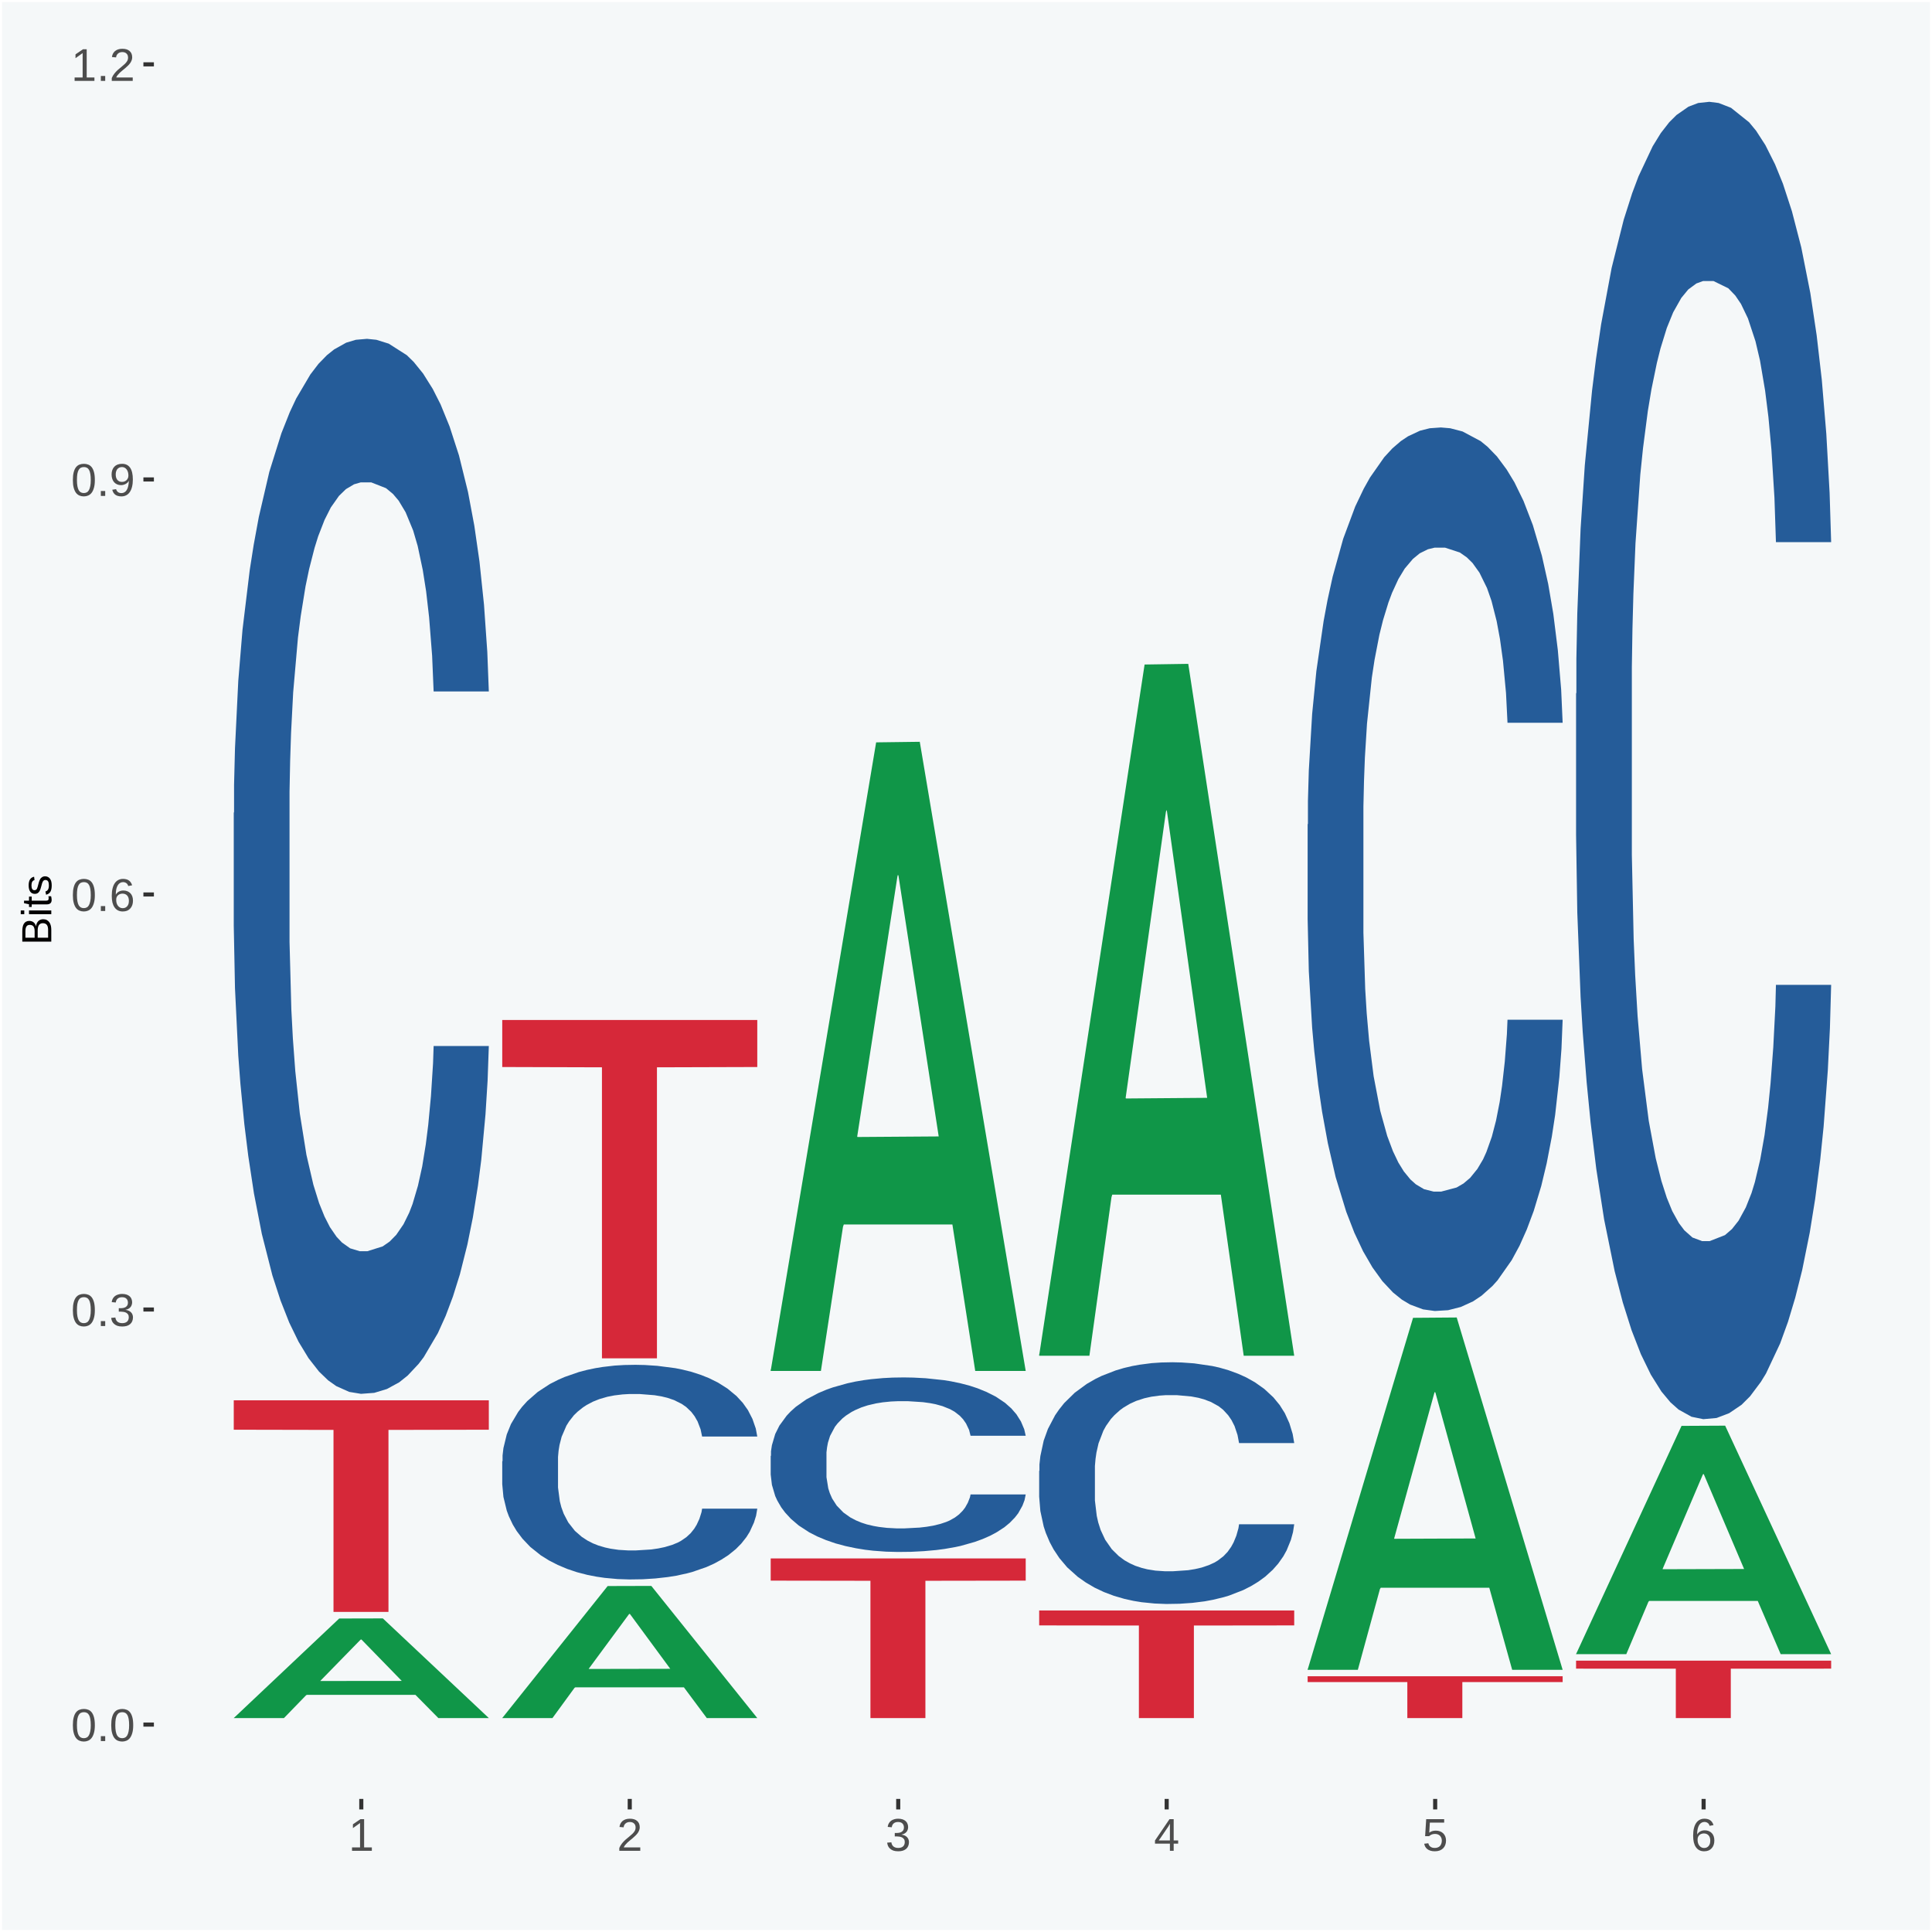 <?xml version="1.0" encoding="UTF-8"?>
<svg xmlns="http://www.w3.org/2000/svg" xmlns:xlink="http://www.w3.org/1999/xlink" width="504pt" height="504pt" viewBox="0 0 504 504" version="1.1">
<defs>
<g>
<symbol overflow="visible" id="glyph0-0">
<path style="stroke:none;" d="M 0.406 0 L 0.406 -8 L 3.594 -8 L 3.594 0 Z M 0.797 -0.406 L 3.188 -0.406 L 3.188 -7.594 L 0.797 -7.594 Z M 0.797 -0.406 "/>
</symbol>
<symbol overflow="visible" id="glyph0-1">
<path style="stroke:none;" d="M 6.203 -4.125 C 6.203 -3.332 6.125 -2.664 5.969 -2.125 C 5.82 -1.582 5.617 -1.145 5.359 -0.812 C 5.098 -0.477 4.789 -0.238 4.438 -0.094 C 4.094 0.051 3.723 0.125 3.328 0.125 C 2.922 0.125 2.539 0.051 2.188 -0.094 C 1.844 -0.238 1.539 -0.477 1.281 -0.812 C 1.031 -1.145 0.832 -1.582 0.688 -2.125 C 0.539 -2.664 0.469 -3.332 0.469 -4.125 C 0.469 -4.957 0.539 -5.645 0.688 -6.188 C 0.832 -6.738 1.035 -7.176 1.297 -7.5 C 1.555 -7.82 1.859 -8.047 2.203 -8.172 C 2.555 -8.305 2.941 -8.375 3.359 -8.375 C 3.754 -8.375 4.125 -8.305 4.469 -8.172 C 4.812 -8.047 5.113 -7.82 5.375 -7.5 C 5.633 -7.176 5.836 -6.738 5.984 -6.188 C 6.129 -5.645 6.203 -4.957 6.203 -4.125 Z M 5.141 -4.125 C 5.141 -4.781 5.098 -5.328 5.016 -5.766 C 4.941 -6.203 4.828 -6.551 4.672 -6.812 C 4.516 -7.07 4.328 -7.254 4.109 -7.359 C 3.891 -7.473 3.641 -7.531 3.359 -7.531 C 3.055 -7.531 2.789 -7.473 2.562 -7.359 C 2.344 -7.254 2.156 -7.07 2 -6.812 C 1.844 -6.551 1.723 -6.203 1.641 -5.766 C 1.566 -5.328 1.531 -4.781 1.531 -4.125 C 1.531 -3.5 1.57 -2.969 1.656 -2.531 C 1.738 -2.094 1.852 -1.742 2 -1.484 C 2.156 -1.223 2.344 -1.035 2.562 -0.922 C 2.789 -0.805 3.047 -0.75 3.328 -0.75 C 3.609 -0.75 3.859 -0.805 4.078 -0.922 C 4.305 -1.035 4.492 -1.223 4.641 -1.484 C 4.797 -1.742 4.914 -2.094 5 -2.531 C 5.094 -2.969 5.141 -3.5 5.141 -4.125 Z M 5.141 -4.125 "/>
</symbol>
<symbol overflow="visible" id="glyph0-2">
<path style="stroke:none;" d="M 1.094 0 L 1.094 -1.281 L 2.234 -1.281 L 2.234 0 Z M 1.094 0 "/>
</symbol>
<symbol overflow="visible" id="glyph0-3">
<path style="stroke:none;" d="M 6.141 -2.281 C 6.141 -1.906 6.078 -1.566 5.953 -1.266 C 5.836 -0.973 5.66 -0.723 5.422 -0.516 C 5.18 -0.305 4.883 -0.145 4.531 -0.031 C 4.188 0.07 3.789 0.125 3.344 0.125 C 2.832 0.125 2.398 0.062 2.047 -0.062 C 1.703 -0.195 1.414 -0.367 1.188 -0.578 C 0.957 -0.785 0.785 -1.02 0.672 -1.281 C 0.566 -1.551 0.492 -1.832 0.453 -2.125 L 1.547 -2.219 C 1.578 -2 1.633 -1.801 1.719 -1.625 C 1.801 -1.445 1.914 -1.289 2.062 -1.156 C 2.207 -1.031 2.383 -0.93 2.594 -0.859 C 2.801 -0.785 3.051 -0.75 3.344 -0.75 C 3.875 -0.75 4.289 -0.879 4.594 -1.141 C 4.895 -1.41 5.047 -1.801 5.047 -2.312 C 5.047 -2.613 4.977 -2.859 4.844 -3.047 C 4.707 -3.234 4.539 -3.379 4.344 -3.484 C 4.145 -3.586 3.926 -3.656 3.688 -3.688 C 3.445 -3.727 3.227 -3.75 3.031 -3.75 L 2.438 -3.75 L 2.438 -4.656 L 3.016 -4.656 C 3.211 -4.656 3.414 -4.676 3.625 -4.719 C 3.844 -4.758 4.039 -4.832 4.219 -4.938 C 4.395 -5.051 4.539 -5.195 4.656 -5.375 C 4.77 -5.562 4.828 -5.797 4.828 -6.078 C 4.828 -6.523 4.695 -6.875 4.438 -7.125 C 4.188 -7.383 3.801 -7.516 3.281 -7.516 C 2.82 -7.516 2.445 -7.395 2.156 -7.156 C 1.875 -6.914 1.707 -6.578 1.656 -6.141 L 0.594 -6.234 C 0.633 -6.598 0.734 -6.91 0.891 -7.172 C 1.047 -7.441 1.242 -7.664 1.484 -7.844 C 1.734 -8.02 2.008 -8.148 2.312 -8.234 C 2.625 -8.328 2.953 -8.375 3.297 -8.375 C 3.754 -8.375 4.148 -8.316 4.484 -8.203 C 4.816 -8.086 5.086 -7.93 5.297 -7.734 C 5.516 -7.535 5.672 -7.301 5.766 -7.031 C 5.867 -6.77 5.922 -6.488 5.922 -6.188 C 5.922 -5.945 5.883 -5.723 5.812 -5.516 C 5.75 -5.305 5.645 -5.113 5.5 -4.938 C 5.363 -4.77 5.188 -4.625 4.969 -4.5 C 4.75 -4.383 4.488 -4.297 4.188 -4.234 L 4.188 -4.219 C 4.52 -4.176 4.805 -4.098 5.047 -3.984 C 5.297 -3.867 5.5 -3.723 5.656 -3.547 C 5.82 -3.379 5.941 -3.188 6.016 -2.969 C 6.098 -2.75 6.141 -2.52 6.141 -2.281 Z M 6.141 -2.281 "/>
</symbol>
<symbol overflow="visible" id="glyph0-4">
<path style="stroke:none;" d="M 6.141 -2.703 C 6.141 -2.285 6.082 -1.906 5.969 -1.562 C 5.852 -1.219 5.68 -0.922 5.453 -0.672 C 5.234 -0.422 4.957 -0.223 4.625 -0.078 C 4.289 0.055 3.91 0.125 3.484 0.125 C 3.004 0.125 2.582 0.031 2.219 -0.156 C 1.863 -0.344 1.566 -0.609 1.328 -0.953 C 1.086 -1.297 0.906 -1.719 0.781 -2.219 C 0.664 -2.727 0.609 -3.301 0.609 -3.938 C 0.609 -4.676 0.676 -5.32 0.812 -5.875 C 0.945 -6.426 1.141 -6.883 1.391 -7.25 C 1.648 -7.625 1.961 -7.906 2.328 -8.094 C 2.691 -8.281 3.102 -8.375 3.562 -8.375 C 3.844 -8.375 4.102 -8.344 4.344 -8.281 C 4.594 -8.227 4.816 -8.133 5.016 -8 C 5.223 -7.875 5.398 -7.703 5.547 -7.484 C 5.703 -7.273 5.828 -7.016 5.922 -6.703 L 4.906 -6.516 C 4.801 -6.867 4.629 -7.125 4.391 -7.281 C 4.148 -7.445 3.867 -7.531 3.547 -7.531 C 3.266 -7.531 3.004 -7.457 2.766 -7.312 C 2.535 -7.176 2.336 -6.973 2.172 -6.703 C 2.004 -6.43 1.875 -6.086 1.781 -5.672 C 1.695 -5.266 1.656 -4.789 1.656 -4.25 C 1.852 -4.602 2.125 -4.875 2.469 -5.062 C 2.812 -5.25 3.207 -5.344 3.656 -5.344 C 4.031 -5.344 4.367 -5.281 4.672 -5.156 C 4.984 -5.031 5.25 -4.852 5.469 -4.625 C 5.688 -4.406 5.852 -4.129 5.969 -3.797 C 6.082 -3.473 6.141 -3.109 6.141 -2.703 Z M 5.078 -2.656 C 5.078 -2.938 5.039 -3.191 4.969 -3.422 C 4.895 -3.66 4.785 -3.859 4.641 -4.016 C 4.504 -4.18 4.332 -4.305 4.125 -4.391 C 3.926 -4.484 3.688 -4.531 3.406 -4.531 C 3.219 -4.531 3.023 -4.5 2.828 -4.438 C 2.629 -4.383 2.453 -4.289 2.297 -4.156 C 2.141 -4.031 2.008 -3.863 1.906 -3.656 C 1.812 -3.457 1.766 -3.207 1.766 -2.906 C 1.766 -2.602 1.801 -2.316 1.875 -2.047 C 1.957 -1.785 2.07 -1.555 2.219 -1.359 C 2.363 -1.172 2.539 -1.02 2.75 -0.906 C 2.957 -0.789 3.191 -0.734 3.453 -0.734 C 3.703 -0.734 3.926 -0.773 4.125 -0.859 C 4.332 -0.953 4.504 -1.082 4.641 -1.25 C 4.785 -1.414 4.895 -1.613 4.969 -1.844 C 5.039 -2.082 5.078 -2.352 5.078 -2.656 Z M 5.078 -2.656 "/>
</symbol>
<symbol overflow="visible" id="glyph0-5">
<path style="stroke:none;" d="M 6.109 -4.297 C 6.109 -3.555 6.035 -2.91 5.891 -2.359 C 5.754 -1.805 5.555 -1.348 5.297 -0.984 C 5.047 -0.617 4.734 -0.344 4.359 -0.156 C 3.992 0.031 3.582 0.125 3.125 0.125 C 2.801 0.125 2.508 0.086 2.25 0.016 C 2 -0.047 1.773 -0.145 1.578 -0.281 C 1.379 -0.414 1.207 -0.594 1.062 -0.812 C 0.926 -1.031 0.816 -1.297 0.734 -1.609 L 1.734 -1.766 C 1.848 -1.41 2.02 -1.148 2.25 -0.984 C 2.488 -0.816 2.785 -0.734 3.141 -0.734 C 3.422 -0.734 3.676 -0.801 3.906 -0.938 C 4.145 -1.07 4.348 -1.273 4.516 -1.547 C 4.68 -1.816 4.812 -2.156 4.906 -2.562 C 5 -2.969 5.051 -3.441 5.062 -3.984 C 4.977 -3.797 4.863 -3.629 4.719 -3.484 C 4.582 -3.348 4.422 -3.227 4.234 -3.125 C 4.055 -3.031 3.859 -2.953 3.641 -2.891 C 3.43 -2.836 3.223 -2.812 3.016 -2.812 C 2.641 -2.812 2.301 -2.879 2 -3.016 C 1.695 -3.148 1.438 -3.336 1.219 -3.578 C 1.008 -3.828 0.848 -4.117 0.734 -4.453 C 0.617 -4.797 0.562 -5.18 0.562 -5.609 C 0.562 -6.023 0.625 -6.406 0.75 -6.75 C 0.875 -7.094 1.051 -7.383 1.281 -7.625 C 1.52 -7.875 1.805 -8.062 2.141 -8.188 C 2.484 -8.312 2.875 -8.375 3.312 -8.375 C 4.227 -8.375 4.922 -8.035 5.391 -7.359 C 5.867 -6.68 6.109 -5.66 6.109 -4.297 Z M 4.953 -5.312 C 4.953 -5.613 4.914 -5.898 4.844 -6.172 C 4.77 -6.441 4.66 -6.676 4.516 -6.875 C 4.379 -7.07 4.207 -7.227 4 -7.344 C 3.789 -7.469 3.551 -7.531 3.281 -7.531 C 3.02 -7.531 2.785 -7.484 2.578 -7.391 C 2.379 -7.297 2.207 -7.164 2.062 -7 C 1.926 -6.832 1.82 -6.629 1.75 -6.391 C 1.676 -6.16 1.641 -5.898 1.641 -5.609 C 1.641 -5.328 1.672 -5.066 1.734 -4.828 C 1.805 -4.586 1.91 -4.379 2.047 -4.203 C 2.18 -4.035 2.348 -3.898 2.547 -3.797 C 2.754 -3.703 2.992 -3.656 3.266 -3.656 C 3.461 -3.656 3.66 -3.688 3.859 -3.75 C 4.055 -3.812 4.234 -3.91 4.391 -4.047 C 4.555 -4.191 4.691 -4.367 4.797 -4.578 C 4.898 -4.785 4.953 -5.031 4.953 -5.312 Z M 4.953 -5.312 "/>
</symbol>
<symbol overflow="visible" id="glyph0-6">
<path style="stroke:none;" d="M 0.922 0 L 0.922 -0.891 L 3.016 -0.891 L 3.016 -7.25 L 1.156 -5.922 L 1.156 -6.922 L 3.109 -8.25 L 4.078 -8.25 L 4.078 -0.891 L 6.094 -0.891 L 6.094 0 Z M 0.922 0 "/>
</symbol>
<symbol overflow="visible" id="glyph0-7">
<path style="stroke:none;" d="M 0.609 0 L 0.609 -0.75 C 0.805 -1.207 1.047 -1.609 1.328 -1.953 C 1.617 -2.305 1.922 -2.625 2.234 -2.906 C 2.555 -3.188 2.867 -3.445 3.172 -3.688 C 3.484 -3.938 3.766 -4.18 4.016 -4.422 C 4.266 -4.66 4.469 -4.91 4.625 -5.172 C 4.781 -5.441 4.859 -5.742 4.859 -6.078 C 4.859 -6.316 4.82 -6.523 4.75 -6.703 C 4.676 -6.879 4.57 -7.023 4.438 -7.141 C 4.312 -7.266 4.156 -7.359 3.969 -7.422 C 3.781 -7.484 3.578 -7.516 3.359 -7.516 C 3.141 -7.516 2.938 -7.484 2.75 -7.422 C 2.57 -7.367 2.41 -7.281 2.266 -7.156 C 2.117 -7.039 2 -6.895 1.906 -6.719 C 1.812 -6.551 1.754 -6.352 1.734 -6.125 L 0.656 -6.219 C 0.688 -6.508 0.766 -6.785 0.891 -7.047 C 1.023 -7.316 1.203 -7.551 1.422 -7.75 C 1.648 -7.945 1.922 -8.098 2.234 -8.203 C 2.555 -8.316 2.93 -8.375 3.359 -8.375 C 3.766 -8.375 4.125 -8.328 4.438 -8.234 C 4.758 -8.141 5.031 -7.992 5.25 -7.797 C 5.477 -7.609 5.648 -7.375 5.766 -7.094 C 5.879 -6.812 5.938 -6.488 5.938 -6.125 C 5.938 -5.844 5.883 -5.578 5.781 -5.328 C 5.688 -5.078 5.555 -4.836 5.391 -4.609 C 5.223 -4.379 5.031 -4.16 4.812 -3.953 C 4.594 -3.742 4.363 -3.535 4.125 -3.328 C 3.895 -3.129 3.656 -2.93 3.406 -2.734 C 3.164 -2.535 2.938 -2.336 2.719 -2.141 C 2.508 -1.941 2.32 -1.738 2.156 -1.531 C 1.988 -1.332 1.859 -1.117 1.766 -0.891 L 6.078 -0.891 L 6.078 0 Z M 0.609 0 "/>
</symbol>
<symbol overflow="visible" id="glyph0-8">
<path style="stroke:none;" d="M 5.156 -1.875 L 5.156 0 L 4.172 0 L 4.172 -1.875 L 0.281 -1.875 L 0.281 -2.688 L 4.062 -8.25 L 5.156 -8.25 L 5.156 -2.703 L 6.328 -2.703 L 6.328 -1.875 Z M 4.172 -7.062 C 4.16 -7.039 4.141 -7.004 4.109 -6.953 C 4.078 -6.898 4.039 -6.836 4 -6.766 C 3.957 -6.691 3.914 -6.617 3.875 -6.547 C 3.844 -6.473 3.812 -6.414 3.781 -6.375 L 1.656 -3.25 C 1.633 -3.219 1.602 -3.176 1.562 -3.125 C 1.531 -3.07 1.492 -3.02 1.453 -2.969 C 1.422 -2.914 1.383 -2.863 1.344 -2.812 C 1.301 -2.77 1.27 -2.734 1.25 -2.703 L 4.172 -2.703 Z M 4.172 -7.062 "/>
</symbol>
<symbol overflow="visible" id="glyph0-9">
<path style="stroke:none;" d="M 6.172 -2.688 C 6.172 -2.27 6.109 -1.891 5.984 -1.547 C 5.859 -1.203 5.672 -0.906 5.422 -0.656 C 5.18 -0.414 4.879 -0.223 4.516 -0.078 C 4.148 0.055 3.723 0.125 3.234 0.125 C 2.805 0.125 2.43 0.07 2.109 -0.031 C 1.785 -0.133 1.508 -0.273 1.281 -0.453 C 1.062 -0.629 0.883 -0.836 0.75 -1.078 C 0.625 -1.316 0.535 -1.57 0.484 -1.844 L 1.547 -1.969 C 1.586 -1.812 1.645 -1.66 1.719 -1.516 C 1.801 -1.367 1.91 -1.238 2.047 -1.125 C 2.18 -1.008 2.348 -0.914 2.547 -0.844 C 2.742 -0.781 2.984 -0.75 3.266 -0.75 C 3.535 -0.75 3.781 -0.789 4 -0.875 C 4.227 -0.957 4.422 -1.078 4.578 -1.234 C 4.734 -1.398 4.852 -1.602 4.938 -1.844 C 5.031 -2.082 5.078 -2.359 5.078 -2.672 C 5.078 -2.922 5.035 -3.148 4.953 -3.359 C 4.867 -3.578 4.75 -3.766 4.594 -3.922 C 4.445 -4.078 4.258 -4.195 4.031 -4.281 C 3.812 -4.363 3.562 -4.406 3.281 -4.406 C 3.113 -4.406 2.953 -4.391 2.797 -4.359 C 2.648 -4.328 2.516 -4.285 2.391 -4.234 C 2.266 -4.18 2.148 -4.117 2.047 -4.047 C 1.941 -3.973 1.844 -3.895 1.75 -3.812 L 0.719 -3.812 L 1 -8.25 L 5.688 -8.25 L 5.688 -7.359 L 1.953 -7.359 L 1.797 -4.734 C 1.984 -4.879 2.219 -5.004 2.5 -5.109 C 2.781 -5.211 3.113 -5.266 3.5 -5.266 C 3.914 -5.266 4.285 -5.203 4.609 -5.078 C 4.941 -4.953 5.223 -4.773 5.453 -4.547 C 5.68 -4.316 5.859 -4.047 5.984 -3.734 C 6.109 -3.422 6.172 -3.07 6.172 -2.688 Z M 6.172 -2.688 "/>
</symbol>
<symbol overflow="visible" id="glyph1-0">
<path style="stroke:none;" d="M 0 -0.359 L -7.328 -0.359 L -7.328 -3.281 L 0 -3.281 Z M -0.359 -0.734 L -0.359 -2.922 L -6.969 -2.922 L -6.969 -0.734 Z M -0.359 -0.734 "/>
</symbol>
<symbol overflow="visible" id="glyph1-1">
<path style="stroke:none;" d="M -2.125 -6.75 C -1.75 -6.75 -1.426 -6.676 -1.156 -6.531 C -0.883 -6.383 -0.66 -6.18 -0.484 -5.922 C -0.316 -5.672 -0.191 -5.375 -0.109 -5.031 C -0.035 -4.695 0 -4.344 0 -3.969 L 0 -0.906 L -7.562 -0.906 L -7.562 -3.656 C -7.562 -4.07 -7.523 -4.441 -7.453 -4.766 C -7.391 -5.098 -7.281 -5.379 -7.125 -5.609 C -6.977 -5.836 -6.789 -6.008 -6.562 -6.125 C -6.332 -6.25 -6.055 -6.312 -5.734 -6.312 C -5.523 -6.312 -5.328 -6.281 -5.141 -6.219 C -4.953 -6.164 -4.781 -6.078 -4.625 -5.953 C -4.477 -5.836 -4.348 -5.688 -4.234 -5.5 C -4.129 -5.32 -4.047 -5.113 -3.984 -4.875 C -3.953 -5.176 -3.883 -5.441 -3.781 -5.672 C -3.676 -5.91 -3.539 -6.109 -3.375 -6.266 C -3.219 -6.43 -3.031 -6.551 -2.812 -6.625 C -2.602 -6.707 -2.375 -6.75 -2.125 -6.75 Z M -5.609 -5.281 C -6.016 -5.281 -6.305 -5.141 -6.484 -4.859 C -6.66 -4.586 -6.75 -4.188 -6.75 -3.656 L -6.75 -1.922 L -4.344 -1.922 L -4.344 -3.656 C -4.344 -3.957 -4.375 -4.211 -4.438 -4.422 C -4.5 -4.629 -4.582 -4.797 -4.688 -4.922 C -4.801 -5.047 -4.93 -5.133 -5.078 -5.188 C -5.234 -5.25 -5.41 -5.281 -5.609 -5.281 Z M -2.219 -5.719 C -2.457 -5.719 -2.66 -5.672 -2.828 -5.578 C -2.992 -5.492 -3.129 -5.367 -3.234 -5.203 C -3.348 -5.047 -3.426 -4.848 -3.469 -4.609 C -3.52 -4.379 -3.547 -4.125 -3.547 -3.844 L -3.547 -1.922 L -0.828 -1.922 L -0.828 -3.922 C -0.828 -4.18 -0.848 -4.422 -0.891 -4.641 C -0.93 -4.859 -1.004 -5.047 -1.109 -5.203 C -1.211 -5.367 -1.352 -5.492 -1.531 -5.578 C -1.719 -5.672 -1.945 -5.719 -2.219 -5.719 Z M -2.219 -5.719 "/>
</symbol>
<symbol overflow="visible" id="glyph1-2">
<path style="stroke:none;" d="M -7.047 -0.734 L -7.969 -0.734 L -7.969 -1.703 L -7.047 -1.703 Z M 0 -0.734 L -5.812 -0.734 L -5.812 -1.703 L 0 -1.703 Z M 0 -0.734 "/>
</symbol>
<symbol overflow="visible" id="glyph1-3">
<path style="stroke:none;" d="M -0.047 -2.969 C -0.004 -2.82 0.023 -2.672 0.047 -2.516 C 0.078 -2.367 0.094 -2.195 0.094 -2 C 0.094 -1.227 -0.348 -0.844 -1.234 -0.844 L -5.109 -0.844 L -5.109 -0.172 L -5.812 -0.172 L -5.812 -0.875 L -7.109 -1.156 L -7.109 -1.812 L -5.812 -1.812 L -5.812 -2.875 L -5.109 -2.875 L -5.109 -1.812 L -1.438 -1.812 C -1.156 -1.812 -0.957 -1.852 -0.844 -1.938 C -0.738 -2.031 -0.688 -2.191 -0.688 -2.422 C -0.688 -2.516 -0.691 -2.602 -0.703 -2.688 C -0.711 -2.77 -0.727 -2.863 -0.75 -2.969 Z M -0.047 -2.969 "/>
</symbol>
<symbol overflow="visible" id="glyph1-4">
<path style="stroke:none;" d="M -1.609 -5.109 C -1.336 -5.109 -1.094 -5.051 -0.875 -4.938 C -0.664 -4.832 -0.488 -4.68 -0.344 -4.484 C -0.195 -4.285 -0.082 -4.039 0 -3.75 C 0.07 -3.457 0.109 -3.125 0.109 -2.75 C 0.109 -2.406 0.082 -2.098 0.031 -1.828 C -0.02 -1.555 -0.102 -1.316 -0.219 -1.109 C -0.332 -0.91 -0.484 -0.742 -0.672 -0.609 C -0.859 -0.473 -1.086 -0.375 -1.359 -0.312 L -1.531 -1.156 C -1.219 -1.238 -0.988 -1.41 -0.844 -1.672 C -0.695 -1.93 -0.625 -2.289 -0.625 -2.75 C -0.625 -2.957 -0.641 -3.145 -0.672 -3.312 C -0.703 -3.488 -0.75 -3.641 -0.812 -3.766 C -0.883 -3.891 -0.977 -3.984 -1.094 -4.047 C -1.207 -4.117 -1.352 -4.156 -1.531 -4.156 C -1.707 -4.156 -1.848 -4.113 -1.953 -4.031 C -2.066 -3.957 -2.16 -3.844 -2.234 -3.688 C -2.316 -3.539 -2.383 -3.363 -2.438 -3.156 C -2.5 -2.945 -2.562 -2.719 -2.625 -2.469 C -2.688 -2.238 -2.754 -2.008 -2.828 -1.781 C -2.898 -1.551 -3 -1.344 -3.125 -1.156 C -3.25 -0.969 -3.398 -0.816 -3.578 -0.703 C -3.766 -0.586 -4 -0.531 -4.281 -0.531 C -4.812 -0.531 -5.211 -0.719 -5.484 -1.094 C -5.766 -1.477 -5.906 -2.031 -5.906 -2.75 C -5.906 -3.395 -5.789 -3.906 -5.562 -4.281 C -5.332 -4.656 -4.973 -4.895 -4.484 -5 L -4.375 -4.125 C -4.52 -4.094 -4.645 -4.035 -4.75 -3.953 C -4.852 -3.867 -4.938 -3.766 -5 -3.641 C -5.062 -3.516 -5.102 -3.375 -5.125 -3.219 C -5.156 -3.07 -5.172 -2.914 -5.172 -2.75 C -5.172 -2.312 -5.102 -1.988 -4.969 -1.781 C -4.844 -1.582 -4.645 -1.484 -4.375 -1.484 C -4.219 -1.484 -4.086 -1.52 -3.984 -1.594 C -3.879 -1.664 -3.789 -1.77 -3.719 -1.906 C -3.656 -2.051 -3.598 -2.219 -3.547 -2.406 C -3.492 -2.602 -3.438 -2.816 -3.375 -3.047 C -3.332 -3.203 -3.289 -3.359 -3.25 -3.516 C -3.207 -3.68 -3.156 -3.836 -3.094 -3.984 C -3.031 -4.141 -2.957 -4.285 -2.875 -4.422 C -2.789 -4.555 -2.688 -4.672 -2.562 -4.766 C -2.445 -4.867 -2.312 -4.953 -2.156 -5.016 C -2 -5.078 -1.816 -5.109 -1.609 -5.109 Z M -1.609 -5.109 "/>
</symbol>
</g>
<clipPath id="clip1">
  <path d="M 40.148 5.48 L 498.52 5.48 L 498.52 469.281 L 40.148 469.281 Z M 40.148 5.48 "/>
</clipPath>
</defs>
<g id="surface1">
<rect x="0" y="0" width="504" height="504" style="fill:rgb(96.078%,97.255%,97.647%);fill-opacity:1;stroke:none;"/>
<path style="fill:none;stroke-width:1.07;stroke-linecap:round;stroke-linejoin:round;stroke:rgb(100%,100%,100%);stroke-opacity:1;stroke-miterlimit:10;" d="M 0 0 L 504 0 L 504 504 L 0 504 Z M 0 0 " transform="matrix(1,0,0,-1,0,504)"/>
<g clip-path="url(#clip1)" clip-rule="nonzero">
<path style=" stroke:none;fill-rule:nonzero;fill:rgb(96.078%,97.255%,97.647%);fill-opacity:1;" d="M 40.148 469.281 L 498.52 469.281 L 498.52 5.48 L 40.148 5.48 Z M 40.148 469.281 "/>
</g>
<path style=" stroke:none;fill-rule:nonzero;fill:rgb(6.274%,58.824%,28.235%);fill-opacity:1;" d="M 60.98 448.141 L 61.051 448.121 L 88.488 422.219 L 99.871 422.191 L 127.52 448.191 L 114.352 448.191 L 108.379 442.141 L 80.051 442.141 L 79.852 442.238 L 74.078 448.191 L 60.98 448.191 L 60.98 448.141 L 83.621 438.52 L 104.809 438.5 L 94.32 427.73 L 94.18 427.68 L 94.039 427.762 L 83.551 438.5 L 83.621 438.52 Z M 60.98 448.141 "/>
<path style=" stroke:none;fill-rule:nonzero;fill:rgb(14.51%,36.078%,60.001%);fill-opacity:1;" d="M 60.98 212.051 L 61.059 211.801 L 61.059 204.762 L 61.301 195.211 L 62.16 177.609 L 63.262 164.289 L 65.148 148.711 L 66.172 142.18 L 67.512 134.891 L 70.262 123.07 L 73.41 113.02 L 75.609 107.488 L 77.262 103.969 L 80.961 97.691 L 83.078 94.922 L 85.281 92.66 L 87.172 91.148 L 90.32 89.391 L 92.828 88.641 L 95.738 88.391 L 98.18 88.641 L 101.41 89.648 L 106.129 92.66 L 107.93 94.422 L 110.371 97.441 L 112.891 101.461 L 114.93 105.48 L 117.289 111.262 L 119.73 118.801 L 122.09 128.352 L 123.738 137.148 L 125.078 146.449 L 126.262 157.762 L 127.121 170.07 L 127.52 180.379 L 113.121 180.379 L 112.73 171.078 L 111.941 161.031 L 111.16 154.238 L 110.289 148.711 L 108.961 142.43 L 107.781 138.398 L 105.809 133.629 L 104 130.609 L 102.512 128.852 L 100.699 127.352 L 96.852 125.84 L 94.09 125.84 L 92.359 126.34 L 90.238 127.602 L 88.43 129.359 L 86.309 132.371 L 84.66 135.641 L 83 139.91 L 82.059 142.93 L 80.641 148.461 L 79.699 152.98 L 78.441 160.77 L 77.73 166.301 L 76.48 180.629 L 75.93 191.191 L 75.691 198.48 L 75.531 206.52 L 75.531 245.73 L 76 263.32 L 76.398 270.859 L 77.031 279.41 L 78.211 290.469 L 79.941 301.27 L 81.75 309.059 L 83.238 313.84 L 84.66 317.359 L 86.07 320.121 L 87.801 322.641 L 89.219 324.141 L 91.34 325.648 L 93.859 326.41 L 95.82 326.41 L 99.828 325.148 L 101.641 323.891 L 103.371 322.129 L 105.262 319.371 L 106.75 316.352 L 107.621 314.09 L 109.031 309.32 L 110.141 304.289 L 111.078 298.512 L 111.711 293.48 L 112.422 285.941 L 112.969 277.398 L 113.121 272.871 L 127.52 272.871 L 127.199 281.922 L 126.648 290.719 L 125.551 302.531 L 124.68 309.32 L 123.352 317.609 L 121.93 324.648 L 119.969 332.441 L 118.16 338.219 L 116.27 343.25 L 114.23 347.77 L 110.531 354.051 L 109.191 355.809 L 106.359 358.828 L 104.16 360.59 L 100.93 362.352 L 97.629 363.352 L 94.172 363.609 L 91.102 363.102 L 87.719 361.59 L 85.602 360.09 L 83.238 357.82 L 80.488 354.309 L 77.891 350.031 L 75.449 345.012 L 73.172 339.23 L 71.051 332.691 L 68.301 321.879 L 66.25 311.328 L 64.762 301.52 L 63.738 293.23 L 62.711 282.672 L 62.16 275.379 L 61.301 257.789 L 60.98 241.449 Z M 60.98 212.051 "/>
<path style=" stroke:none;fill-rule:nonzero;fill:rgb(83.922%,15.686%,22.353%);fill-opacity:1;" d="M 60.98 365.301 L 127.52 365.301 L 127.52 372.969 L 101.34 373.02 L 101.34 420.5 L 87 420.5 L 87 373.02 L 60.98 372.969 Z M 60.98 365.301 "/>
<path style=" stroke:none;fill-rule:nonzero;fill:rgb(6.274%,58.824%,28.235%);fill-opacity:1;" d="M 131.02 448.129 L 131.09 448.102 L 158.52 413.75 L 169.91 413.719 L 197.551 448.191 L 184.379 448.191 L 178.41 440.172 L 150.09 440.172 L 149.879 440.301 L 144.121 448.191 L 131.02 448.191 L 131.02 448.129 L 153.648 435.379 L 174.852 435.34 L 164.352 421.07 L 164.219 421 L 164.078 421.102 L 153.578 435.34 L 153.648 435.379 Z M 131.02 448.129 "/>
<path style=" stroke:none;fill-rule:nonzero;fill:rgb(14.51%,36.078%,60.001%);fill-opacity:1;" d="M 131.02 381.199 L 131.102 381.148 L 131.102 379.711 L 131.328 377.77 L 132.199 374.191 L 133.301 371.48 L 135.191 368.309 L 136.211 366.98 L 137.551 365.5 L 140.301 363.102 L 143.441 361.051 L 145.648 359.93 L 147.301 359.211 L 150.988 357.93 L 153.121 357.371 L 155.32 356.91 L 157.211 356.602 L 160.352 356.238 L 162.871 356.09 L 165.781 356.039 L 168.219 356.09 L 171.441 356.301 L 176.16 356.91 L 177.969 357.27 L 180.41 357.879 L 182.922 358.699 L 184.969 359.52 L 187.328 360.691 L 189.762 362.23 L 192.121 364.172 L 193.77 365.961 L 195.109 367.852 L 196.289 370.148 L 197.16 372.66 L 197.551 374.75 L 183.16 374.75 L 182.762 372.859 L 181.98 370.82 L 181.191 369.441 L 180.328 368.309 L 178.988 367.031 L 177.809 366.219 L 175.84 365.238 L 174.039 364.629 L 172.539 364.27 L 170.73 363.969 L 166.879 363.66 L 164.129 363.66 L 162.398 363.762 L 160.27 364.02 L 158.461 364.371 L 156.34 364.988 L 154.691 365.648 L 153.039 366.52 L 152.09 367.141 L 150.68 368.262 L 149.73 369.18 L 148.48 370.77 L 147.77 371.891 L 146.512 374.809 L 145.961 376.949 L 145.719 378.441 L 145.57 380.07 L 145.57 388.051 L 146.039 391.629 L 146.43 393.16 L 147.059 394.898 L 148.238 397.148 L 149.969 399.352 L 151.781 400.93 L 153.27 401.898 L 154.691 402.621 L 156.102 403.18 L 157.84 403.691 L 159.25 404 L 161.371 404.309 L 163.891 404.461 L 165.859 404.461 L 169.871 404.211 L 171.68 403.949 L 173.41 403.59 L 175.289 403.031 L 176.789 402.422 L 177.648 401.961 L 179.07 400.98 L 180.172 399.961 L 181.109 398.789 L 181.738 397.762 L 182.449 396.23 L 183 394.488 L 183.16 393.57 L 197.551 393.57 L 197.238 395.41 L 196.68 397.199 L 195.578 399.602 L 194.719 400.98 L 193.379 402.672 L 191.969 404.102 L 190 405.691 L 188.191 406.859 L 186.301 407.891 L 184.262 408.809 L 180.559 410.09 L 179.23 410.441 L 176.391 411.059 L 174.191 411.41 L 170.969 411.77 L 167.672 411.98 L 164.211 412.031 L 161.141 411.93 L 157.762 411.621 L 155.629 411.309 L 153.27 410.852 L 150.52 410.141 L 147.93 409.27 L 145.488 408.238 L 143.211 407.07 L 141.078 405.738 L 138.328 403.539 L 136.289 401.391 L 134.789 399.398 L 133.77 397.711 L 132.75 395.559 L 132.199 394.078 L 131.328 390.5 L 131.02 387.18 Z M 131.02 381.199 "/>
<path style=" stroke:none;fill-rule:nonzero;fill:rgb(83.922%,15.686%,22.353%);fill-opacity:1;" d="M 131.02 266.09 L 197.551 266.09 L 197.551 278.352 L 171.379 278.43 L 171.379 354.352 L 157.031 354.352 L 157.031 278.43 L 131.02 278.352 Z M 131.02 266.09 "/>
<path style=" stroke:none;fill-rule:nonzero;fill:rgb(6.274%,58.824%,28.235%);fill-opacity:1;" d="M 201.051 357.328 L 201.121 357.18 L 228.559 193.66 L 239.941 193.512 L 267.578 357.641 L 254.41 357.641 L 248.449 319.422 L 220.121 319.422 L 219.91 320.039 L 214.148 357.641 L 201.051 357.641 L 201.051 357.328 L 223.691 296.609 L 244.879 296.461 L 234.391 228.488 L 234.25 228.191 L 234.109 228.648 L 223.621 296.461 L 223.691 296.609 Z M 201.051 357.328 "/>
<path style=" stroke:none;fill-rule:nonzero;fill:rgb(14.51%,36.078%,60.001%);fill-opacity:1;" d="M 201.051 379.789 L 201.129 379.75 L 201.129 378.578 L 201.371 377 L 202.23 374.09 L 203.328 371.891 L 205.219 369.309 L 206.238 368.23 L 207.578 367.02 L 210.328 365.07 L 213.48 363.41 L 215.68 362.488 L 217.328 361.91 L 221.031 360.871 L 223.148 360.41 L 225.352 360.039 L 227.238 359.789 L 230.391 359.5 L 232.898 359.371 L 235.809 359.328 L 238.25 359.371 L 241.469 359.539 L 246.191 360.039 L 248 360.328 L 250.441 360.828 L 252.961 361.488 L 255 362.16 L 257.359 363.121 L 259.801 364.359 L 262.16 365.941 L 263.809 367.398 L 265.148 368.941 L 266.328 370.809 L 267.191 372.852 L 267.578 374.551 L 253.191 374.551 L 252.801 373.012 L 252.012 371.352 L 251.23 370.23 L 250.359 369.309 L 249.02 368.27 L 247.84 367.609 L 245.879 366.82 L 244.07 366.32 L 242.578 366.031 L 240.77 365.781 L 236.91 365.531 L 234.16 365.531 L 232.43 365.609 L 230.309 365.82 L 228.5 366.109 L 226.371 366.609 L 224.719 367.148 L 223.07 367.859 L 222.129 368.352 L 220.711 369.27 L 219.77 370.02 L 218.512 371.309 L 217.801 372.219 L 216.539 374.59 L 215.988 376.34 L 215.762 377.539 L 215.602 378.871 L 215.602 385.359 L 216.07 388.27 L 216.469 389.52 L 217.09 390.93 L 218.27 392.762 L 220 394.551 L 221.809 395.84 L 223.309 396.629 L 224.719 397.211 L 226.141 397.672 L 227.871 398.078 L 229.281 398.328 L 231.41 398.578 L 233.922 398.711 L 235.891 398.711 L 239.898 398.5 L 241.711 398.289 L 243.441 398 L 245.328 397.539 L 246.82 397.039 L 247.691 396.672 L 249.102 395.879 L 250.199 395.051 L 251.148 394.09 L 251.781 393.262 L 252.48 392.012 L 253.031 390.602 L 253.191 389.852 L 267.578 389.852 L 267.27 391.352 L 266.719 392.801 L 265.621 394.762 L 264.75 395.879 L 263.422 397.25 L 262 398.422 L 260.031 399.699 L 258.23 400.66 L 256.34 401.488 L 254.289 402.238 L 250.602 403.281 L 249.262 403.57 L 246.43 404.07 L 244.23 404.359 L 241 404.648 L 237.699 404.82 L 234.238 404.859 L 231.172 404.781 L 227.789 404.531 L 225.672 404.281 L 223.309 403.898 L 220.559 403.32 L 217.961 402.621 L 215.52 401.781 L 213.238 400.828 L 211.121 399.75 L 208.371 397.961 L 206.32 396.211 L 204.828 394.59 L 203.801 393.219 L 202.781 391.469 L 202.23 390.27 L 201.371 387.359 L 201.051 384.648 Z M 201.051 379.789 "/>
<path style=" stroke:none;fill-rule:nonzero;fill:rgb(83.922%,15.686%,22.353%);fill-opacity:1;" d="M 201.051 406.551 L 267.578 406.551 L 267.578 412.34 L 241.41 412.379 L 241.41 448.191 L 227.07 448.191 L 227.07 412.379 L 201.051 412.34 Z M 201.051 406.551 "/>
<path style=" stroke:none;fill-rule:nonzero;fill:rgb(6.274%,58.824%,28.235%);fill-opacity:1;" d="M 271.09 353.34 L 271.148 353.172 L 298.59 173.352 L 309.98 173.18 L 337.621 353.68 L 324.449 353.68 L 318.48 311.648 L 290.148 311.648 L 289.949 312.328 L 284.191 353.68 L 271.09 353.68 L 271.09 353.34 L 293.719 286.559 L 314.91 286.391 L 304.422 211.648 L 304.281 211.309 L 304.148 211.82 L 293.648 286.391 L 293.719 286.559 Z M 271.09 353.34 "/>
<path style=" stroke:none;fill-rule:nonzero;fill:rgb(14.51%,36.078%,60.001%);fill-opacity:1;" d="M 271.09 383.699 L 271.16 383.648 L 271.16 382.031 L 271.398 379.852 L 272.27 375.809 L 273.371 372.762 L 275.25 369.191 L 276.281 367.699 L 277.609 366.031 L 280.371 363.32 L 283.512 361.02 L 285.711 359.75 L 287.359 358.941 L 291.059 357.5 L 293.18 356.871 L 295.391 356.352 L 297.27 356.012 L 300.422 355.602 L 302.941 355.43 L 305.852 355.371 L 308.281 355.43 L 311.512 355.66 L 316.23 356.352 L 318.039 356.75 L 320.469 357.449 L 322.988 358.371 L 325.031 359.289 L 327.391 360.609 L 329.828 362.34 L 332.191 364.531 L 333.84 366.539 L 335.18 368.672 L 336.359 371.27 L 337.219 374.09 L 337.621 376.449 L 323.23 376.449 L 322.828 374.32 L 322.051 372.012 L 321.262 370.461 L 320.391 369.191 L 319.059 367.75 L 317.879 366.828 L 315.91 365.738 L 314.102 365.051 L 312.609 364.641 L 310.801 364.301 L 306.949 363.949 L 304.191 363.949 L 302.461 364.07 L 300.34 364.359 L 298.531 364.762 L 296.41 365.449 L 294.762 366.199 L 293.109 367.18 L 292.16 367.871 L 290.75 369.141 L 289.801 370.172 L 288.539 371.961 L 287.84 373.219 L 286.578 376.512 L 286.031 378.922 L 285.789 380.59 L 285.629 382.441 L 285.629 391.422 L 286.109 395.449 L 286.5 397.18 L 287.129 399.141 L 288.309 401.672 L 290.039 404.148 L 291.852 405.93 L 293.34 407.031 L 294.762 407.828 L 296.172 408.469 L 297.898 409.039 L 299.32 409.391 L 301.441 409.73 L 303.961 409.898 L 305.922 409.898 L 309.941 409.621 L 311.738 409.328 L 313.469 408.93 L 315.359 408.289 L 316.859 407.602 L 317.719 407.078 L 319.141 405.988 L 320.238 404.84 L 321.18 403.512 L 321.809 402.359 L 322.52 400.629 L 323.07 398.68 L 323.23 397.641 L 337.621 397.641 L 337.301 399.711 L 336.75 401.73 L 335.648 404.43 L 334.789 405.988 L 333.449 407.891 L 332.031 409.5 L 330.07 411.289 L 328.262 412.609 L 326.371 413.762 L 324.328 414.801 L 320.629 416.238 L 319.289 416.641 L 316.461 417.328 L 314.262 417.738 L 311.039 418.141 L 307.73 418.371 L 304.27 418.43 L 301.211 418.309 L 297.82 417.969 L 295.699 417.621 L 293.34 417.102 L 290.59 416.301 L 287.988 415.32 L 285.559 414.172 L 283.281 412.84 L 281.148 411.34 L 278.398 408.871 L 276.352 406.449 L 274.859 404.199 L 273.84 402.301 L 272.82 399.891 L 272.27 398.219 L 271.398 394.18 L 271.09 390.441 Z M 271.09 383.699 "/>
<path style=" stroke:none;fill-rule:nonzero;fill:rgb(83.922%,15.686%,22.353%);fill-opacity:1;" d="M 271.09 420.121 L 337.621 420.121 L 337.621 424.02 L 311.449 424.051 L 311.449 448.191 L 297.102 448.191 L 297.102 424.051 L 271.09 424.02 Z M 271.09 420.121 "/>
<path style=" stroke:none;fill-rule:nonzero;fill:rgb(6.274%,58.824%,28.235%);fill-opacity:1;" d="M 341.121 435.422 L 341.191 435.34 L 368.621 343.781 L 380.012 343.691 L 407.648 435.602 L 394.48 435.602 L 388.512 414.199 L 360.191 414.199 L 359.98 414.539 L 354.219 435.602 L 341.121 435.602 L 341.121 435.422 L 363.75 401.422 L 384.949 401.34 L 374.449 363.281 L 374.32 363.109 L 374.18 363.371 L 363.691 401.34 L 363.75 401.422 Z M 341.121 435.422 "/>
<path style=" stroke:none;fill-rule:nonzero;fill:rgb(14.51%,36.078%,60.001%);fill-opacity:1;" d="M 341.121 215.07 L 341.199 214.859 L 341.199 208.969 L 341.43 200.969 L 342.301 186.23 L 343.398 175.078 L 345.289 162.031 L 346.309 156.551 L 347.648 150.449 L 350.398 140.551 L 353.539 132.129 L 355.75 127.5 L 357.398 124.559 L 361.09 119.289 L 363.219 116.98 L 365.422 115.078 L 367.309 113.82 L 370.449 112.352 L 372.969 111.719 L 375.879 111.512 L 378.32 111.719 L 381.539 112.559 L 386.262 115.078 L 388.07 116.559 L 390.512 119.078 L 393.02 122.449 L 395.07 125.82 L 397.43 130.66 L 399.871 136.98 L 402.23 144.969 L 403.879 152.34 L 405.211 160.129 L 406.391 169.602 L 407.262 179.922 L 407.648 188.551 L 393.262 188.551 L 392.871 180.762 L 392.078 172.34 L 391.289 166.66 L 390.43 162.031 L 389.09 156.762 L 387.91 153.391 L 385.949 149.398 L 384.141 146.871 L 382.641 145.398 L 380.828 144.129 L 376.98 142.871 L 374.23 142.871 L 372.5 143.289 L 370.371 144.34 L 368.57 145.82 L 366.441 148.34 L 364.789 151.078 L 363.141 154.66 L 362.199 157.18 L 360.781 161.809 L 359.84 165.602 L 358.578 172.129 L 357.871 176.762 L 356.609 188.762 L 356.059 197.602 L 355.828 203.699 L 355.672 210.441 L 355.672 243.281 L 356.141 258.012 L 356.531 264.328 L 357.16 271.48 L 358.34 280.75 L 360.07 289.801 L 361.879 296.32 L 363.379 300.32 L 364.789 303.27 L 366.211 305.578 L 367.941 307.691 L 369.352 308.949 L 371.48 310.219 L 373.988 310.852 L 375.961 310.852 L 379.969 309.789 L 381.781 308.738 L 383.512 307.27 L 385.398 304.949 L 386.891 302.43 L 387.75 300.531 L 389.172 296.531 L 390.27 292.32 L 391.219 287.48 L 391.84 283.27 L 392.551 276.961 L 393.102 269.801 L 393.262 266.012 L 407.648 266.012 L 407.34 273.59 L 406.789 280.961 L 405.691 290.852 L 404.82 296.531 L 403.48 303.48 L 402.07 309.371 L 400.102 315.898 L 398.289 320.738 L 396.41 324.949 L 394.359 328.738 L 390.66 334 L 389.328 335.48 L 386.5 338 L 384.289 339.48 L 381.07 340.949 L 377.77 341.789 L 374.309 342 L 371.238 341.578 L 367.859 340.32 L 365.73 339.051 L 363.379 337.16 L 360.621 334.211 L 358.031 330.629 L 355.59 326.422 L 353.309 321.578 L 351.191 316.109 L 348.43 307.059 L 346.391 298.219 L 344.891 290.012 L 343.871 283.059 L 342.852 274.219 L 342.301 268.121 L 341.43 253.379 L 341.121 239.699 Z M 341.121 215.07 "/>
<path style=" stroke:none;fill-rule:nonzero;fill:rgb(83.922%,15.686%,22.353%);fill-opacity:1;" d="M 341.121 437.289 L 407.648 437.289 L 407.648 438.801 L 381.48 438.809 L 381.48 448.191 L 367.129 448.191 L 367.129 438.809 L 341.121 438.801 Z M 341.121 437.289 "/>
<path style=" stroke:none;fill-rule:nonzero;fill:rgb(6.274%,58.824%,28.235%);fill-opacity:1;" d="M 411.148 431.41 L 411.219 431.352 L 438.66 371.969 L 450.039 371.91 L 477.691 431.52 L 464.52 431.52 L 458.551 417.641 L 430.219 417.641 L 430.02 417.859 L 424.25 431.52 L 411.148 431.52 L 411.148 431.41 L 433.789 409.359 L 454.98 409.301 L 444.488 384.621 L 444.352 384.512 L 444.211 384.68 L 433.719 409.301 L 433.789 409.359 Z M 411.148 431.41 "/>
<path style=" stroke:none;fill-rule:nonzero;fill:rgb(14.51%,36.078%,60.001%);fill-opacity:1;" d="M 411.148 180.969 L 411.23 180.66 L 411.23 171.871 L 411.469 159.949 L 412.328 137.98 L 413.43 121.34 L 415.32 101.879 L 416.34 93.719 L 417.68 84.621 L 420.43 69.871 L 423.578 57.32 L 425.781 50.41 L 427.43 46.02 L 431.129 38.172 L 433.25 34.719 L 435.449 31.898 L 437.34 30.012 L 440.488 27.82 L 443 26.871 L 445.91 26.559 L 448.352 26.871 L 451.578 28.129 L 456.289 31.898 L 458.102 34.09 L 460.539 37.859 L 463.059 42.879 L 465.102 47.898 L 467.461 55.121 L 469.898 64.539 L 472.262 76.461 L 473.91 87.449 L 475.25 99.059 L 476.43 113.18 L 477.289 128.559 L 477.691 141.43 L 463.289 141.43 L 462.898 129.82 L 462.109 117.262 L 461.328 108.789 L 460.461 101.879 L 459.129 94.039 L 457.949 89.02 L 455.98 83.051 L 454.172 79.289 L 452.68 77.09 L 450.871 75.211 L 447.012 73.32 L 444.262 73.32 L 442.531 73.949 L 440.41 75.52 L 438.602 77.719 L 436.48 81.48 L 434.82 85.559 L 433.172 90.898 L 432.23 94.672 L 430.809 101.57 L 429.871 107.219 L 428.609 116.949 L 427.898 123.852 L 426.648 141.738 L 426.102 154.922 L 425.859 164.031 L 425.699 174.07 L 425.699 223.031 L 426.172 245 L 426.57 254.41 L 427.199 265.078 L 428.379 278.891 L 430.109 292.391 L 431.922 302.121 L 433.41 308.078 L 434.82 312.469 L 436.238 315.93 L 437.969 319.059 L 439.391 320.949 L 441.512 322.828 L 444.031 323.77 L 445.988 323.77 L 450 322.199 L 451.809 320.629 L 453.539 318.441 L 455.43 314.98 L 456.922 311.219 L 457.789 308.391 L 459.199 302.43 L 460.309 296.148 L 461.25 288.941 L 461.879 282.66 L 462.59 273.238 L 463.141 262.57 L 463.289 256.922 L 477.691 256.922 L 477.371 268.219 L 476.82 279.211 L 475.719 293.961 L 474.852 302.43 L 473.52 312.789 L 472.102 321.578 L 470.141 331.301 L 468.328 338.52 L 466.441 344.801 L 464.391 350.449 L 460.699 358.301 L 459.359 360.488 L 456.531 364.262 L 454.328 366.461 L 451.102 368.648 L 447.801 369.91 L 444.34 370.219 L 441.27 369.59 L 437.891 367.711 L 435.77 365.828 L 433.41 363 L 430.66 358.609 L 428.059 353.27 L 425.621 347 L 423.34 339.781 L 421.219 331.621 L 418.469 318.121 L 416.422 304.941 L 414.93 292.699 L 413.91 282.34 L 412.879 269.16 L 412.328 260.059 L 411.469 238.09 L 411.148 217.691 Z M 411.148 180.969 "/>
<path style=" stroke:none;fill-rule:nonzero;fill:rgb(83.922%,15.686%,22.353%);fill-opacity:1;" d="M 411.148 433.211 L 477.691 433.211 L 477.691 435.301 L 451.512 435.309 L 451.512 448.191 L 437.172 448.191 L 437.172 435.309 L 411.148 435.301 Z M 411.148 433.211 "/>
<g style="fill:rgb(30.196%,30.196%,30.196%);fill-opacity:1;">
  <use xlink:href="#glyph0-1" x="18.54" y="454.19"/>
  <use xlink:href="#glyph0-2" x="25.212" y="454.19"/>
  <use xlink:href="#glyph0-1" x="28.548" y="454.19"/>
</g>
<g style="fill:rgb(30.196%,30.196%,30.196%);fill-opacity:1;">
  <use xlink:href="#glyph0-1" x="18.54" y="345.92"/>
  <use xlink:href="#glyph0-2" x="25.212" y="345.92"/>
  <use xlink:href="#glyph0-3" x="28.548" y="345.92"/>
</g>
<g style="fill:rgb(30.196%,30.196%,30.196%);fill-opacity:1;">
  <use xlink:href="#glyph0-1" x="18.54" y="237.65"/>
  <use xlink:href="#glyph0-2" x="25.212" y="237.65"/>
  <use xlink:href="#glyph0-4" x="28.548" y="237.65"/>
</g>
<g style="fill:rgb(30.196%,30.196%,30.196%);fill-opacity:1;">
  <use xlink:href="#glyph0-1" x="18.54" y="129.37"/>
  <use xlink:href="#glyph0-2" x="25.212" y="129.37"/>
  <use xlink:href="#glyph0-5" x="28.548" y="129.37"/>
</g>
<g style="fill:rgb(30.196%,30.196%,30.196%);fill-opacity:1;">
  <use xlink:href="#glyph0-6" x="18.54" y="21.1"/>
  <use xlink:href="#glyph0-2" x="25.212" y="21.1"/>
  <use xlink:href="#glyph0-7" x="28.548" y="21.1"/>
</g>
<path style="fill:none;stroke-width:1.07;stroke-linecap:butt;stroke-linejoin:round;stroke:rgb(20%,20%,20%);stroke-opacity:1;stroke-miterlimit:10;" d="M 37.41 54.109 L 40.148 54.109 " transform="matrix(1,0,0,-1,0,504)"/>
<path style="fill:none;stroke-width:1.07;stroke-linecap:butt;stroke-linejoin:round;stroke:rgb(20%,20%,20%);stroke-opacity:1;stroke-miterlimit:10;" d="M 37.41 162.391 L 40.148 162.391 " transform="matrix(1,0,0,-1,0,504)"/>
<path style="fill:none;stroke-width:1.07;stroke-linecap:butt;stroke-linejoin:round;stroke:rgb(20%,20%,20%);stroke-opacity:1;stroke-miterlimit:10;" d="M 37.41 270.66 L 40.148 270.66 " transform="matrix(1,0,0,-1,0,504)"/>
<path style="fill:none;stroke-width:1.07;stroke-linecap:butt;stroke-linejoin:round;stroke:rgb(20%,20%,20%);stroke-opacity:1;stroke-miterlimit:10;" d="M 37.41 378.93 L 40.148 378.93 " transform="matrix(1,0,0,-1,0,504)"/>
<path style="fill:none;stroke-width:1.07;stroke-linecap:butt;stroke-linejoin:round;stroke:rgb(20%,20%,20%);stroke-opacity:1;stroke-miterlimit:10;" d="M 37.41 487.211 L 40.148 487.211 " transform="matrix(1,0,0,-1,0,504)"/>
<path style="fill:none;stroke-width:1.07;stroke-linecap:butt;stroke-linejoin:round;stroke:rgb(20%,20%,20%);stroke-opacity:1;stroke-miterlimit:10;" d="M 94.25 31.98 L 94.25 34.719 " transform="matrix(1,0,0,-1,0,504)"/>
<path style="fill:none;stroke-width:1.07;stroke-linecap:butt;stroke-linejoin:round;stroke:rgb(20%,20%,20%);stroke-opacity:1;stroke-miterlimit:10;" d="M 164.281 31.98 L 164.281 34.719 " transform="matrix(1,0,0,-1,0,504)"/>
<path style="fill:none;stroke-width:1.07;stroke-linecap:butt;stroke-linejoin:round;stroke:rgb(20%,20%,20%);stroke-opacity:1;stroke-miterlimit:10;" d="M 234.32 31.98 L 234.32 34.719 " transform="matrix(1,0,0,-1,0,504)"/>
<path style="fill:none;stroke-width:1.07;stroke-linecap:butt;stroke-linejoin:round;stroke:rgb(20%,20%,20%);stroke-opacity:1;stroke-miterlimit:10;" d="M 304.352 31.98 L 304.352 34.719 " transform="matrix(1,0,0,-1,0,504)"/>
<path style="fill:none;stroke-width:1.07;stroke-linecap:butt;stroke-linejoin:round;stroke:rgb(20%,20%,20%);stroke-opacity:1;stroke-miterlimit:10;" d="M 374.391 31.98 L 374.391 34.719 " transform="matrix(1,0,0,-1,0,504)"/>
<path style="fill:none;stroke-width:1.07;stroke-linecap:butt;stroke-linejoin:round;stroke:rgb(20%,20%,20%);stroke-opacity:1;stroke-miterlimit:10;" d="M 444.422 31.98 L 444.422 34.719 " transform="matrix(1,0,0,-1,0,504)"/>
<g style="fill:rgb(30.196%,30.196%,30.196%);fill-opacity:1;">
  <use xlink:href="#glyph0-6" x="90.91" y="482.82"/>
</g>
<g style="fill:rgb(30.196%,30.196%,30.196%);fill-opacity:1;">
  <use xlink:href="#glyph0-7" x="160.95" y="482.82"/>
</g>
<g style="fill:rgb(30.196%,30.196%,30.196%);fill-opacity:1;">
  <use xlink:href="#glyph0-3" x="230.98" y="482.82"/>
</g>
<g style="fill:rgb(30.196%,30.196%,30.196%);fill-opacity:1;">
  <use xlink:href="#glyph0-8" x="301.02" y="482.82"/>
</g>
<g style="fill:rgb(30.196%,30.196%,30.196%);fill-opacity:1;">
  <use xlink:href="#glyph0-9" x="371.05" y="482.82"/>
</g>
<g style="fill:rgb(30.196%,30.196%,30.196%);fill-opacity:1;">
  <use xlink:href="#glyph0-4" x="441.08" y="482.82"/>
</g>
<g style="fill:rgb(0%,0%,0%);fill-opacity:1;">
  <use xlink:href="#glyph1-1" x="13.38" y="246.55"/>
  <use xlink:href="#glyph1-2" x="13.38" y="239.213"/>
  <use xlink:href="#glyph1-3" x="13.38" y="236.771"/>
  <use xlink:href="#glyph1-4" x="13.38" y="233.713"/>
</g>
</g>
</svg>
